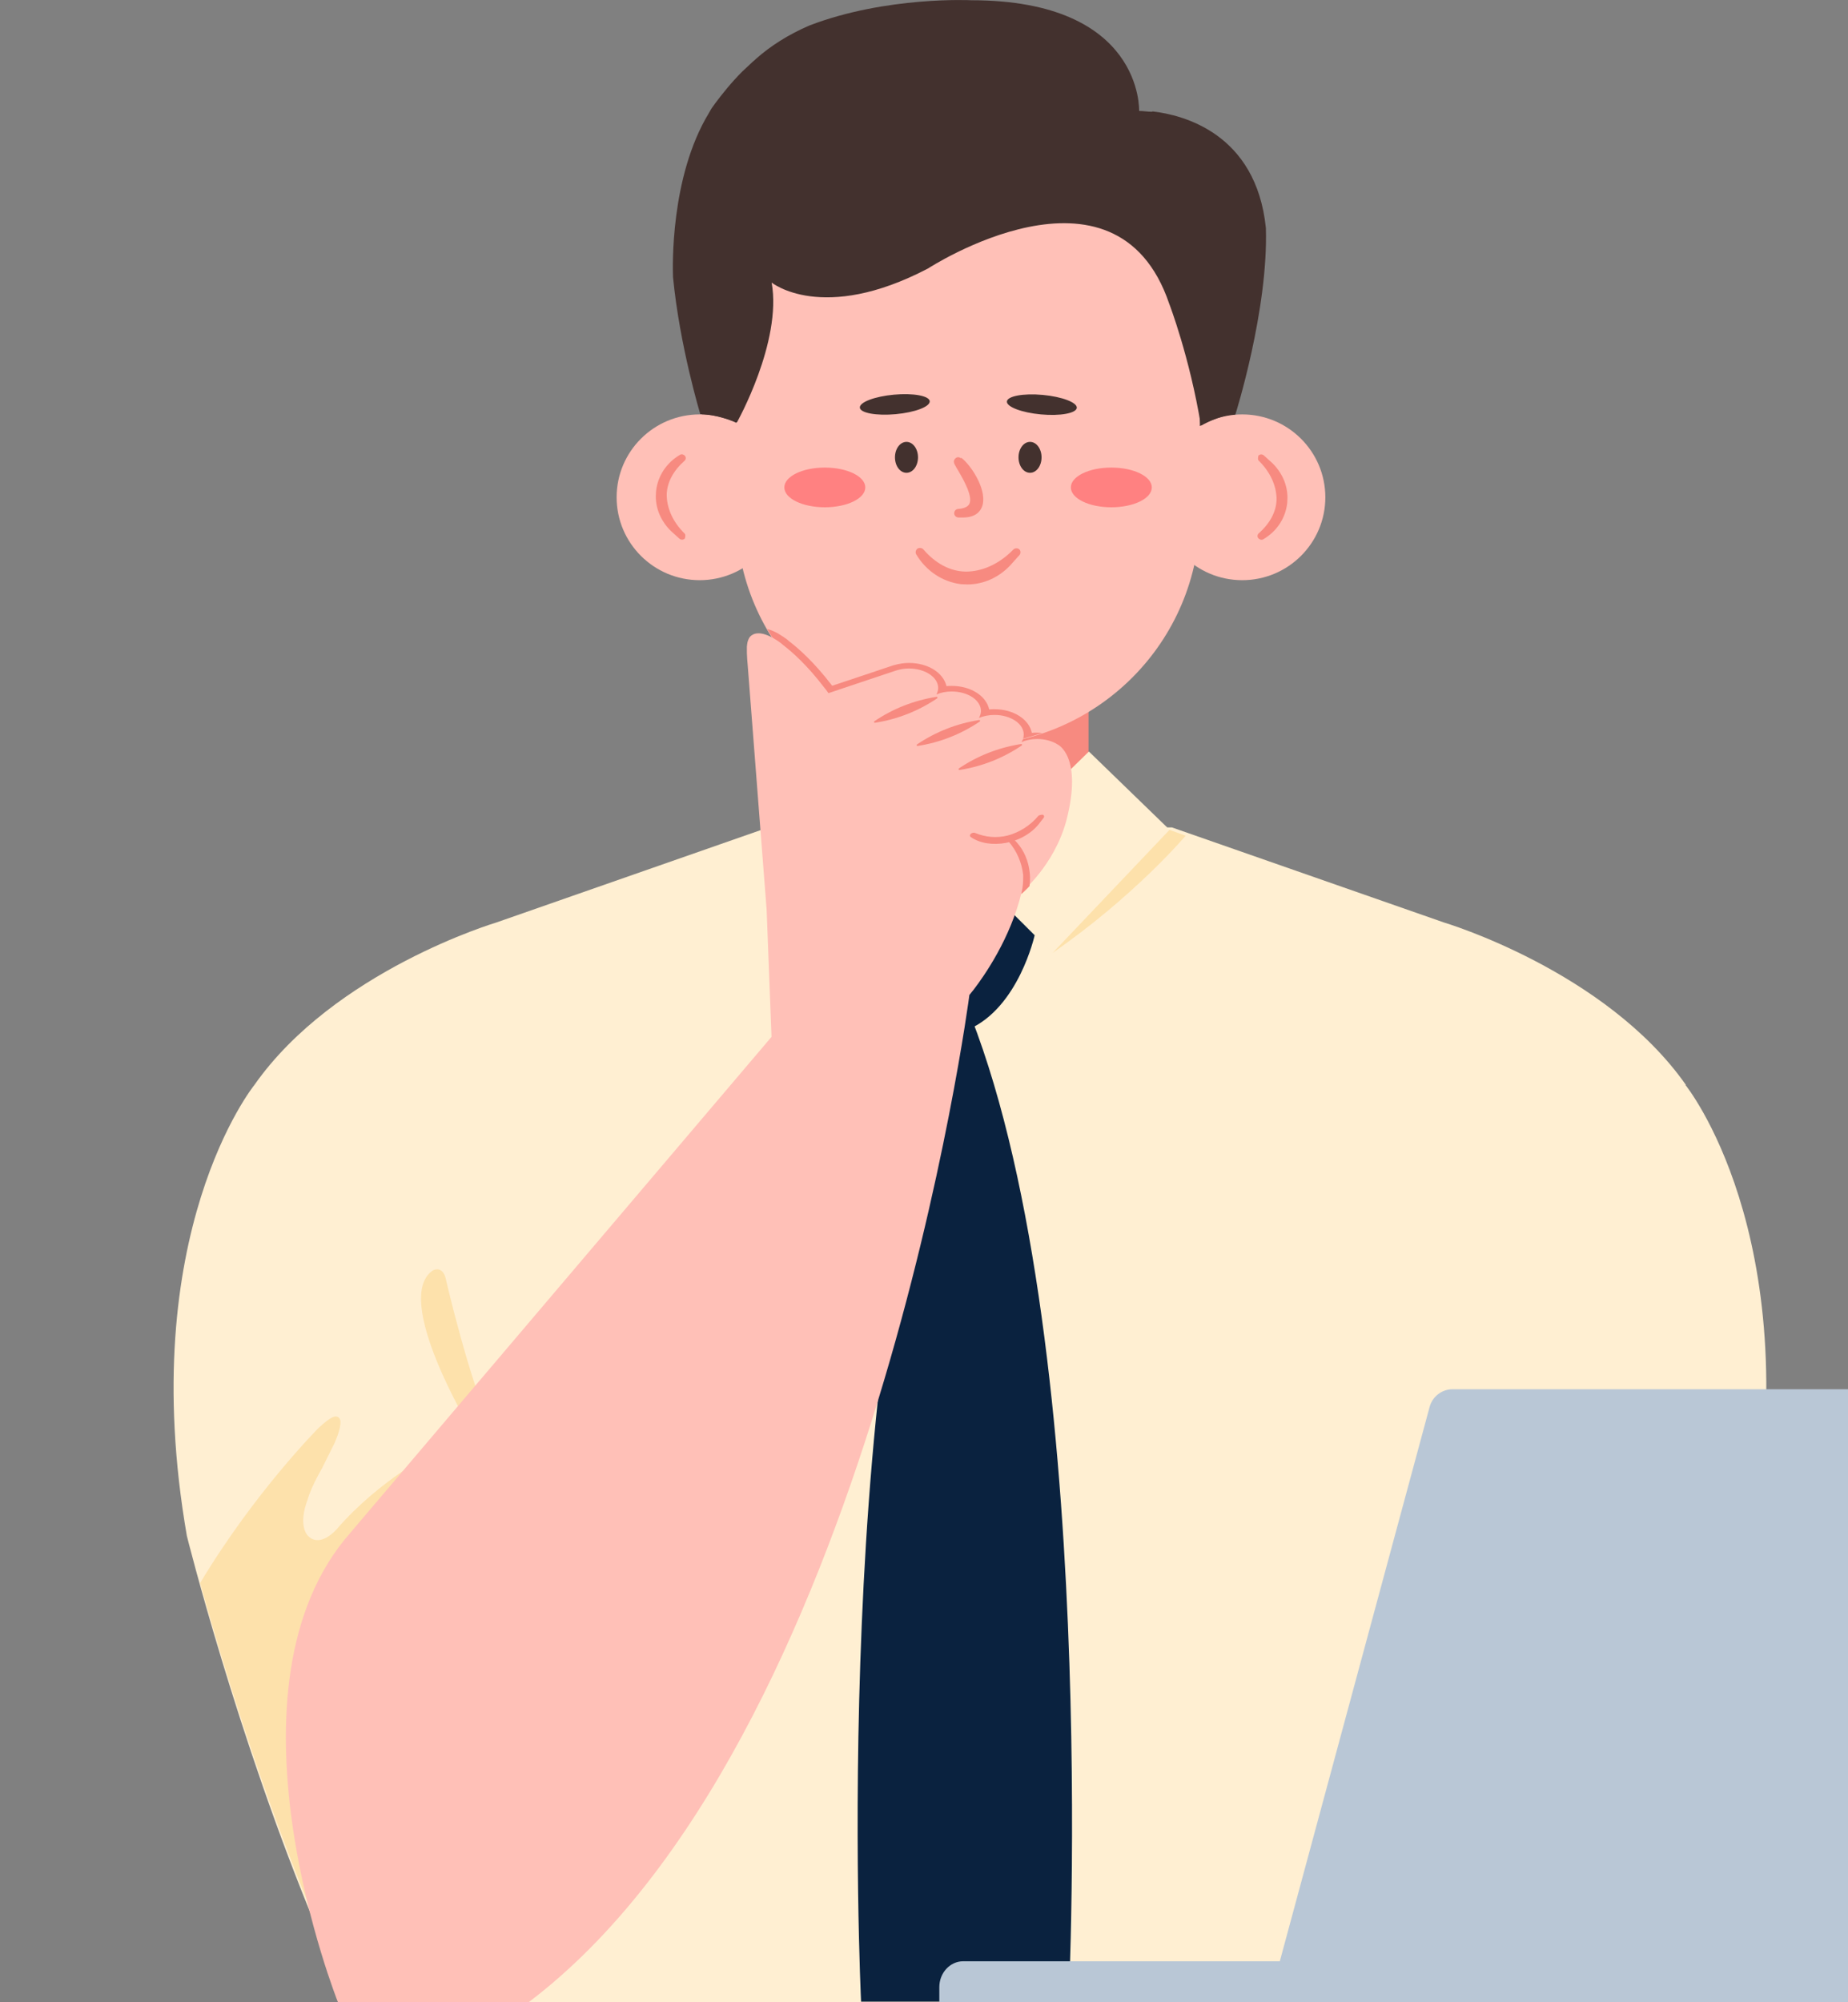 <svg xmlns="http://www.w3.org/2000/svg" width="181" height="196" viewBox="0 0 181 196" fill="none">
  <rect x="0" y="0" width="181" height="196" fill="#808080" stroke="none"/>
  <g clip-path="url(#clip0_984_452)">
    <path d="M106.617 58.228V81.732C106.617 88.216 101.351 93.466 94.852 93.466C88.354 93.466 83.088 88.216 83.088 81.732V58.228H106.652H106.617Z" fill="#F78A80"/>
    <path d="M120.916 52.582H68.767V32.932C68.767 18.556 80.438 6.938 94.853 6.938C109.268 6.938 120.939 18.591 120.939 32.932V52.582H120.916Z" fill="#43312E"/>
    <path d="M94.818 72.99C82.263 72.99 72.114 62.862 72.114 50.336V38.649C72.114 26.123 82.274 15.995 94.818 15.995C107.361 15.995 117.521 26.123 117.521 38.649V50.336C117.521 62.862 107.361 72.99 94.818 72.99Z" fill="#FFC0B7"/>
    <path d="M68.533 56.797C73.02 56.797 76.67 53.165 76.67 48.683C76.67 44.201 73.032 40.569 68.533 40.569C64.034 40.569 60.395 44.201 60.395 48.683C60.395 53.165 64.034 56.797 68.533 56.797Z" fill="#FFC0B7"/>
    <path d="M121.671 56.797C126.158 56.797 129.808 53.165 129.808 48.683C129.808 44.201 126.158 40.569 121.671 40.569C117.183 40.569 113.533 44.201 113.533 48.683C113.533 53.165 117.172 56.797 121.671 56.797Z" fill="#FFC0B7"/>
    <path d="M99.851 53.792C99.688 53.629 99.397 53.652 99.258 53.792C97.828 55.259 96.131 55.98 94.526 55.957C93.039 55.911 91.632 55.166 90.446 53.792C90.307 53.629 90.051 53.594 89.853 53.71C89.691 53.85 89.632 54.071 89.737 54.269C90.714 55.899 92.295 56.958 94.131 57.191C94.352 57.191 94.561 57.214 94.747 57.214C96.293 57.214 97.781 56.562 98.909 55.387L99.839 54.351C100.002 54.188 99.979 53.897 99.816 53.757L99.839 53.78L99.851 53.792Z" fill="#F78A80"/>
    <path d="M67.069 52.745C67.069 52.745 67.185 52.385 67.069 52.245C65.883 51.093 65.302 49.719 65.302 48.427C65.325 47.228 65.953 46.075 67.046 45.109C67.185 44.993 67.208 44.771 67.092 44.632C66.976 44.492 66.778 44.434 66.615 44.515C65.267 45.307 64.418 46.599 64.256 48.089C64.256 48.252 64.232 48.427 64.232 48.59C64.232 49.858 64.767 51.057 65.72 51.989L66.557 52.745C66.697 52.862 66.918 52.862 67.034 52.745H67.057H67.069Z" fill="#F78A80"/>
    <path d="M123.263 44.574C123.263 44.574 123.146 44.934 123.263 45.074C124.448 46.227 125.03 47.6 125.03 48.892C125.006 50.092 124.379 51.244 123.286 52.21C123.146 52.327 123.123 52.548 123.239 52.687C123.356 52.827 123.553 52.885 123.716 52.804C125.065 52.012 125.913 50.72 126.076 49.23C126.076 49.067 126.099 48.892 126.099 48.73C126.099 47.461 125.564 46.262 124.611 45.33L123.774 44.574C123.635 44.457 123.414 44.457 123.298 44.574H123.274H123.263Z" fill="#F78A80"/>
    <path d="M94.119 44.865C93.956 44.725 93.724 44.725 93.584 44.865C93.421 45.005 93.387 45.203 93.468 45.401C93.584 45.622 93.724 45.878 93.898 46.157C94.468 47.135 95.281 48.625 94.944 49.324C94.805 49.603 94.445 49.778 93.852 49.824C93.631 49.824 93.456 50.022 93.456 50.243C93.456 50.464 93.619 50.627 93.852 50.662H94.305C95.491 50.662 95.967 50.127 96.165 49.65C96.781 48.159 95.235 45.668 94.165 44.819L94.142 44.842L94.119 44.865Z" fill="#F78A80"/>
    <path d="M88.784 46.285C89.412 46.285 89.912 45.61 89.912 44.772C89.912 43.934 89.412 43.258 88.784 43.258C88.156 43.258 87.656 43.934 87.656 44.772C87.656 45.61 88.156 46.285 88.784 46.285Z" fill="#43312E"/>
    <path d="M100.885 46.285C101.513 46.285 102.013 45.61 102.013 44.772C102.013 43.934 101.513 43.258 100.885 43.258C100.258 43.258 99.758 43.934 99.758 44.772C99.758 45.61 100.258 46.285 100.885 46.285Z" fill="#43312E"/>
    <path d="M112.836 10.943C112.406 10.943 112.022 10.861 111.569 10.861C111.569 10.861 111.999 0.024 95.131 0.024C95.131 0.024 86.831 -0.395 79.286 2.492C77.205 3.388 75.462 4.505 74.055 5.751C74.055 5.751 73.857 5.949 73.741 6.03C73.381 6.368 73.044 6.682 72.695 7.008C71.625 8.079 70.754 9.174 70.021 10.151C69.998 10.198 69.94 10.268 69.905 10.314C69.707 10.57 69.568 10.815 69.428 11.071C65.627 17.334 65.883 26.204 65.918 27.124C66.569 33.887 68.591 40.546 68.591 40.546C68.789 40.546 68.987 40.546 69.184 40.569C70.591 40.732 72.172 41.361 72.172 41.361C72.172 41.361 76.612 33.468 75.578 27.66C75.578 27.66 80.53 31.699 90.888 26.286C90.888 26.286 109.29 14.296 114.521 29.743C114.521 29.743 116.521 34.935 117.625 41.675C117.625 41.675 119.485 40.581 120.996 40.581C120.996 40.581 124.24 30.337 123.984 22.305C123.031 13.038 115.847 11.246 112.894 10.908L112.847 10.931H112.836V10.943Z" fill="#43312E"/>
    <path d="M105.466 39.929C105.513 39.405 104.025 38.835 102.13 38.66C100.235 38.486 98.677 38.776 98.619 39.3C98.573 39.824 100.061 40.395 101.956 40.569C103.85 40.744 105.408 40.453 105.466 39.929Z" fill="#43312E"/>
    <path d="M87.726 40.546C89.621 40.371 91.097 39.812 91.062 39.277C91.016 38.753 89.447 38.462 87.552 38.637C85.669 38.811 84.181 39.37 84.215 39.906C84.262 40.429 85.831 40.72 87.726 40.546Z" fill="#43312E"/>
    <path d="M80.785 49.661C82.971 49.661 84.749 48.799 84.749 47.717C84.749 46.634 82.971 45.773 80.785 45.773C78.6 45.773 76.821 46.634 76.821 47.717C76.821 48.799 78.6 49.661 80.785 49.661Z" fill="#FF8181"/>
    <path d="M108.848 49.661C111.033 49.661 112.812 48.799 112.812 47.717C112.812 46.634 111.033 45.773 108.848 45.773C106.662 45.773 104.884 46.634 104.884 47.717C104.884 48.799 106.662 49.661 108.848 49.661Z" fill="#FF8181"/>
    <path d="M165.127 106.213C157.268 95.018 141.434 90.31 141.434 90.31L114.784 81H75.258L48.608 90.31C48.608 90.31 32.775 95.018 24.916 106.213C24.916 106.213 13.157 120.723 18.303 150.363C18.303 150.363 23.204 170.014 31.005 188.728H45.092L46.874 196H154.986C154.986 196 157.186 192.604 158.968 188.728H159.003C159.177 188.318 159.34 187.908 159.515 187.486C159.526 187.451 159.538 187.428 159.55 187.393C159.655 187.135 159.759 186.889 159.852 186.631C159.852 186.62 159.852 186.608 159.864 186.596C167.152 168.55 171.693 150.363 171.693 150.363C176.851 120.723 165.08 106.213 165.08 106.213H165.127Z" fill="#FFEFD2"/>
    <path d="M42.692 142.032C42.692 142.032 37.193 144.826 33.008 149.669C33.008 149.669 31.369 151.636 30.137 150.321C30.137 150.321 29.149 149.378 30.137 146.782C30.137 146.782 30.392 145.781 31.381 144.023C31.427 143.941 31.485 143.837 31.555 143.709L32.787 141.229C33.24 140.17 33.531 139.157 33.217 138.808C33.02 138.61 32.764 138.656 32.531 138.761C32.218 138.924 31.799 139.238 31.218 139.774C31.218 139.774 24.952 146.048 19.605 154.965C21.534 161.892 25.568 175.337 31.009 188.329L59.838 158.027L42.715 142.032H42.692Z" fill="#FDE1AB"/>
    <path d="M43.679 125.234C43.377 123.977 42.621 124.256 42.389 124.373C38.378 127.108 46.132 139.948 46.132 139.948H48.178C45.958 135.141 43.667 125.234 43.667 125.234H43.679Z" fill="#FDE1AB"/>
    <path d="M103.082 93.292L94.875 85.085L106.651 73.572L114.556 81.232L103.094 93.292H103.082Z" fill="#FFEFD2"/>
    <path d="M94.875 85.107L88.411 91.557C88.411 91.557 89.969 98.634 94.875 100.765C99.78 98.623 101.338 91.557 101.338 91.557L94.875 85.107Z" fill="#0A223F"/>
    <path d="M94.5 98.047V98C81.129 130.002 84.337 195.953 84.337 195.953H94.5V196H104.663C104.663 196 107.871 130.048 94.5 98.047Z" fill="#0A223F"/>
    <path d="M101.071 71.779C100.815 70.429 99.281 69.427 97.386 69.427C97.223 69.427 97.06 69.427 96.886 69.451C96.595 68.124 95.084 67.146 93.201 67.146C93.026 67.146 92.864 67.146 92.701 67.169C92.399 65.865 90.899 64.899 89.028 64.899C88.528 64.899 88.028 64.981 87.551 65.12C87.516 65.12 87.493 65.132 87.458 65.144C86.133 65.598 82.843 66.68 81.506 67.134C81.471 67.088 81.425 67.029 81.39 66.983C79.739 64.841 78.24 63.502 77.298 62.781L77.228 62.722C77.228 62.722 77.135 62.641 77.054 62.571C76.775 62.373 76.519 62.21 76.31 62.082L76.182 62.001C76.182 62.001 76.124 61.966 76.089 61.954C75.74 61.768 75.426 61.651 75.136 61.57C79.053 68.368 86.389 72.955 94.817 72.955C97.363 72.955 99.804 72.524 102.082 71.756C101.757 71.721 101.408 71.709 101.071 71.744V71.779Z" fill="#F78A80"/>
    <path d="M100.045 87.351C100.045 87.351 103.196 84.797 104.421 80.415C106.101 74.031 103.592 72.882 103.592 72.882C103.079 72.555 102.367 72.344 101.597 72.344C101.025 72.344 100.489 72.461 100.045 72.648C100.197 72.426 100.267 72.168 100.267 71.898C100.267 70.844 98.984 69.989 97.397 69.989C96.837 69.989 96.311 70.106 95.88 70.282C95.996 70.071 96.078 69.848 96.078 69.602C96.078 68.548 94.795 67.693 93.208 67.693C92.659 67.693 92.146 67.798 91.715 67.986C91.82 67.786 91.889 67.564 91.889 67.353C91.889 66.298 90.606 65.443 89.019 65.443C88.552 65.443 88.121 65.525 87.724 65.654C86.021 66.216 81.144 67.857 81.144 67.857C80.992 67.634 80.829 67.423 80.653 67.212C79.043 65.115 77.597 63.827 76.675 63.124C76.616 63.077 76.546 63.006 76.488 62.959C76.231 62.772 76.021 62.632 75.8 62.503C75.741 62.468 75.695 62.444 75.695 62.444C74.423 61.741 73.769 62.011 73.478 62.315C73.291 62.526 73.209 62.842 73.186 63.018C73.174 63.124 73.163 63.217 73.151 63.311C73.128 64.143 73.233 65.127 73.233 65.127L75.088 89.085L75.566 101.503L33.749 150.72C21.206 166.231 33.096 196 33.096 196H51.788C85.414 170.566 94.946 97.403 94.946 97.403C95.098 97.216 95.238 97.04 95.378 96.864C96.393 95.54 98.972 91.873 100.057 87.351H100.034H100.045Z" fill="#FFC0B7"/>
    <path d="M102.13 79.752C102.13 79.752 101.793 79.764 101.7 79.869C100.898 80.835 99.794 81.51 98.666 81.801C97.62 82.057 96.515 81.964 95.516 81.545C95.399 81.487 95.19 81.522 95.085 81.627C94.981 81.72 94.969 81.848 95.074 81.941C95.969 82.558 97.225 82.756 98.55 82.511C98.701 82.465 98.84 82.453 98.992 82.407C100.084 82.116 101.049 81.51 101.7 80.73L102.223 80.055C102.305 79.939 102.27 79.811 102.142 79.764V79.752H102.13Z" fill="#F78A80"/>
    <path d="M100.025 87.529C100.025 87.529 100.351 87.261 100.839 86.749C100.874 86.458 100.885 86.167 100.885 85.864C100.874 85.713 100.874 85.561 100.851 85.41C100.734 84.281 100.281 83.245 99.607 82.488L99.014 81.86C98.921 81.778 98.781 81.778 98.723 81.894H98.712C98.712 81.894 98.677 82.232 98.758 82.349C99.595 83.291 100.083 84.479 100.211 85.631C100.211 85.631 100.269 86.667 100.014 87.529H100.025Z" fill="#F78A80"/>
    <path d="M100.002 72.838C97.793 73.187 95.747 73.99 93.922 75.224C93.887 75.248 93.876 75.294 93.887 75.329C93.899 75.364 93.934 75.376 93.969 75.376H93.98C96.166 75.038 98.212 74.235 100.06 72.989C100.095 72.966 100.107 72.919 100.095 72.885C100.083 72.85 100.048 72.826 100.002 72.838Z" fill="#F78A80"/>
    <path d="M95.991 70.534C95.991 70.534 95.933 70.475 95.898 70.487C93.69 70.836 91.655 71.639 89.819 72.873C89.784 72.897 89.772 72.943 89.784 72.978C89.795 73.013 89.83 73.025 89.865 73.025H89.877C92.062 72.687 94.108 71.884 95.957 70.638C95.991 70.615 96.003 70.568 95.991 70.534Z" fill="#F78A80"/>
    <path d="M91.817 68.263C91.817 68.263 91.771 68.205 91.725 68.216C89.516 68.566 87.47 69.369 85.645 70.603C85.61 70.626 85.598 70.673 85.61 70.708C85.621 70.743 85.656 70.754 85.691 70.754H85.703C87.888 70.416 89.934 69.613 91.783 68.368C91.817 68.344 91.829 68.298 91.817 68.263Z" fill="#F78A80"/>
    <path d="M103.082 93.303L114.544 81.243L116.125 81.813C116.125 81.813 111.173 87.692 103.07 93.303H103.082Z" fill="#FDE1AB"/>
    <path d="M94.332 192H207V196H92V194.532C92 193.139 93.049 192 94.332 192Z" fill="#B9C7D6"/>
    <path d="M125.081 192.996L140.026 137.717C140.305 136.708 141.224 136 142.271 136H217.671C219.171 136 220.276 137.392 219.939 138.853L206.39 196L127.325 195.919C125.79 195.919 124.685 194.469 125.081 192.996Z" fill="#B9C7D6"/>
  </g>
  <defs>
    <clipPath id="clip0_984_452">
      <rect width="181" height="196" fill="white"/>
    </clipPath>
  </defs>
</svg>
